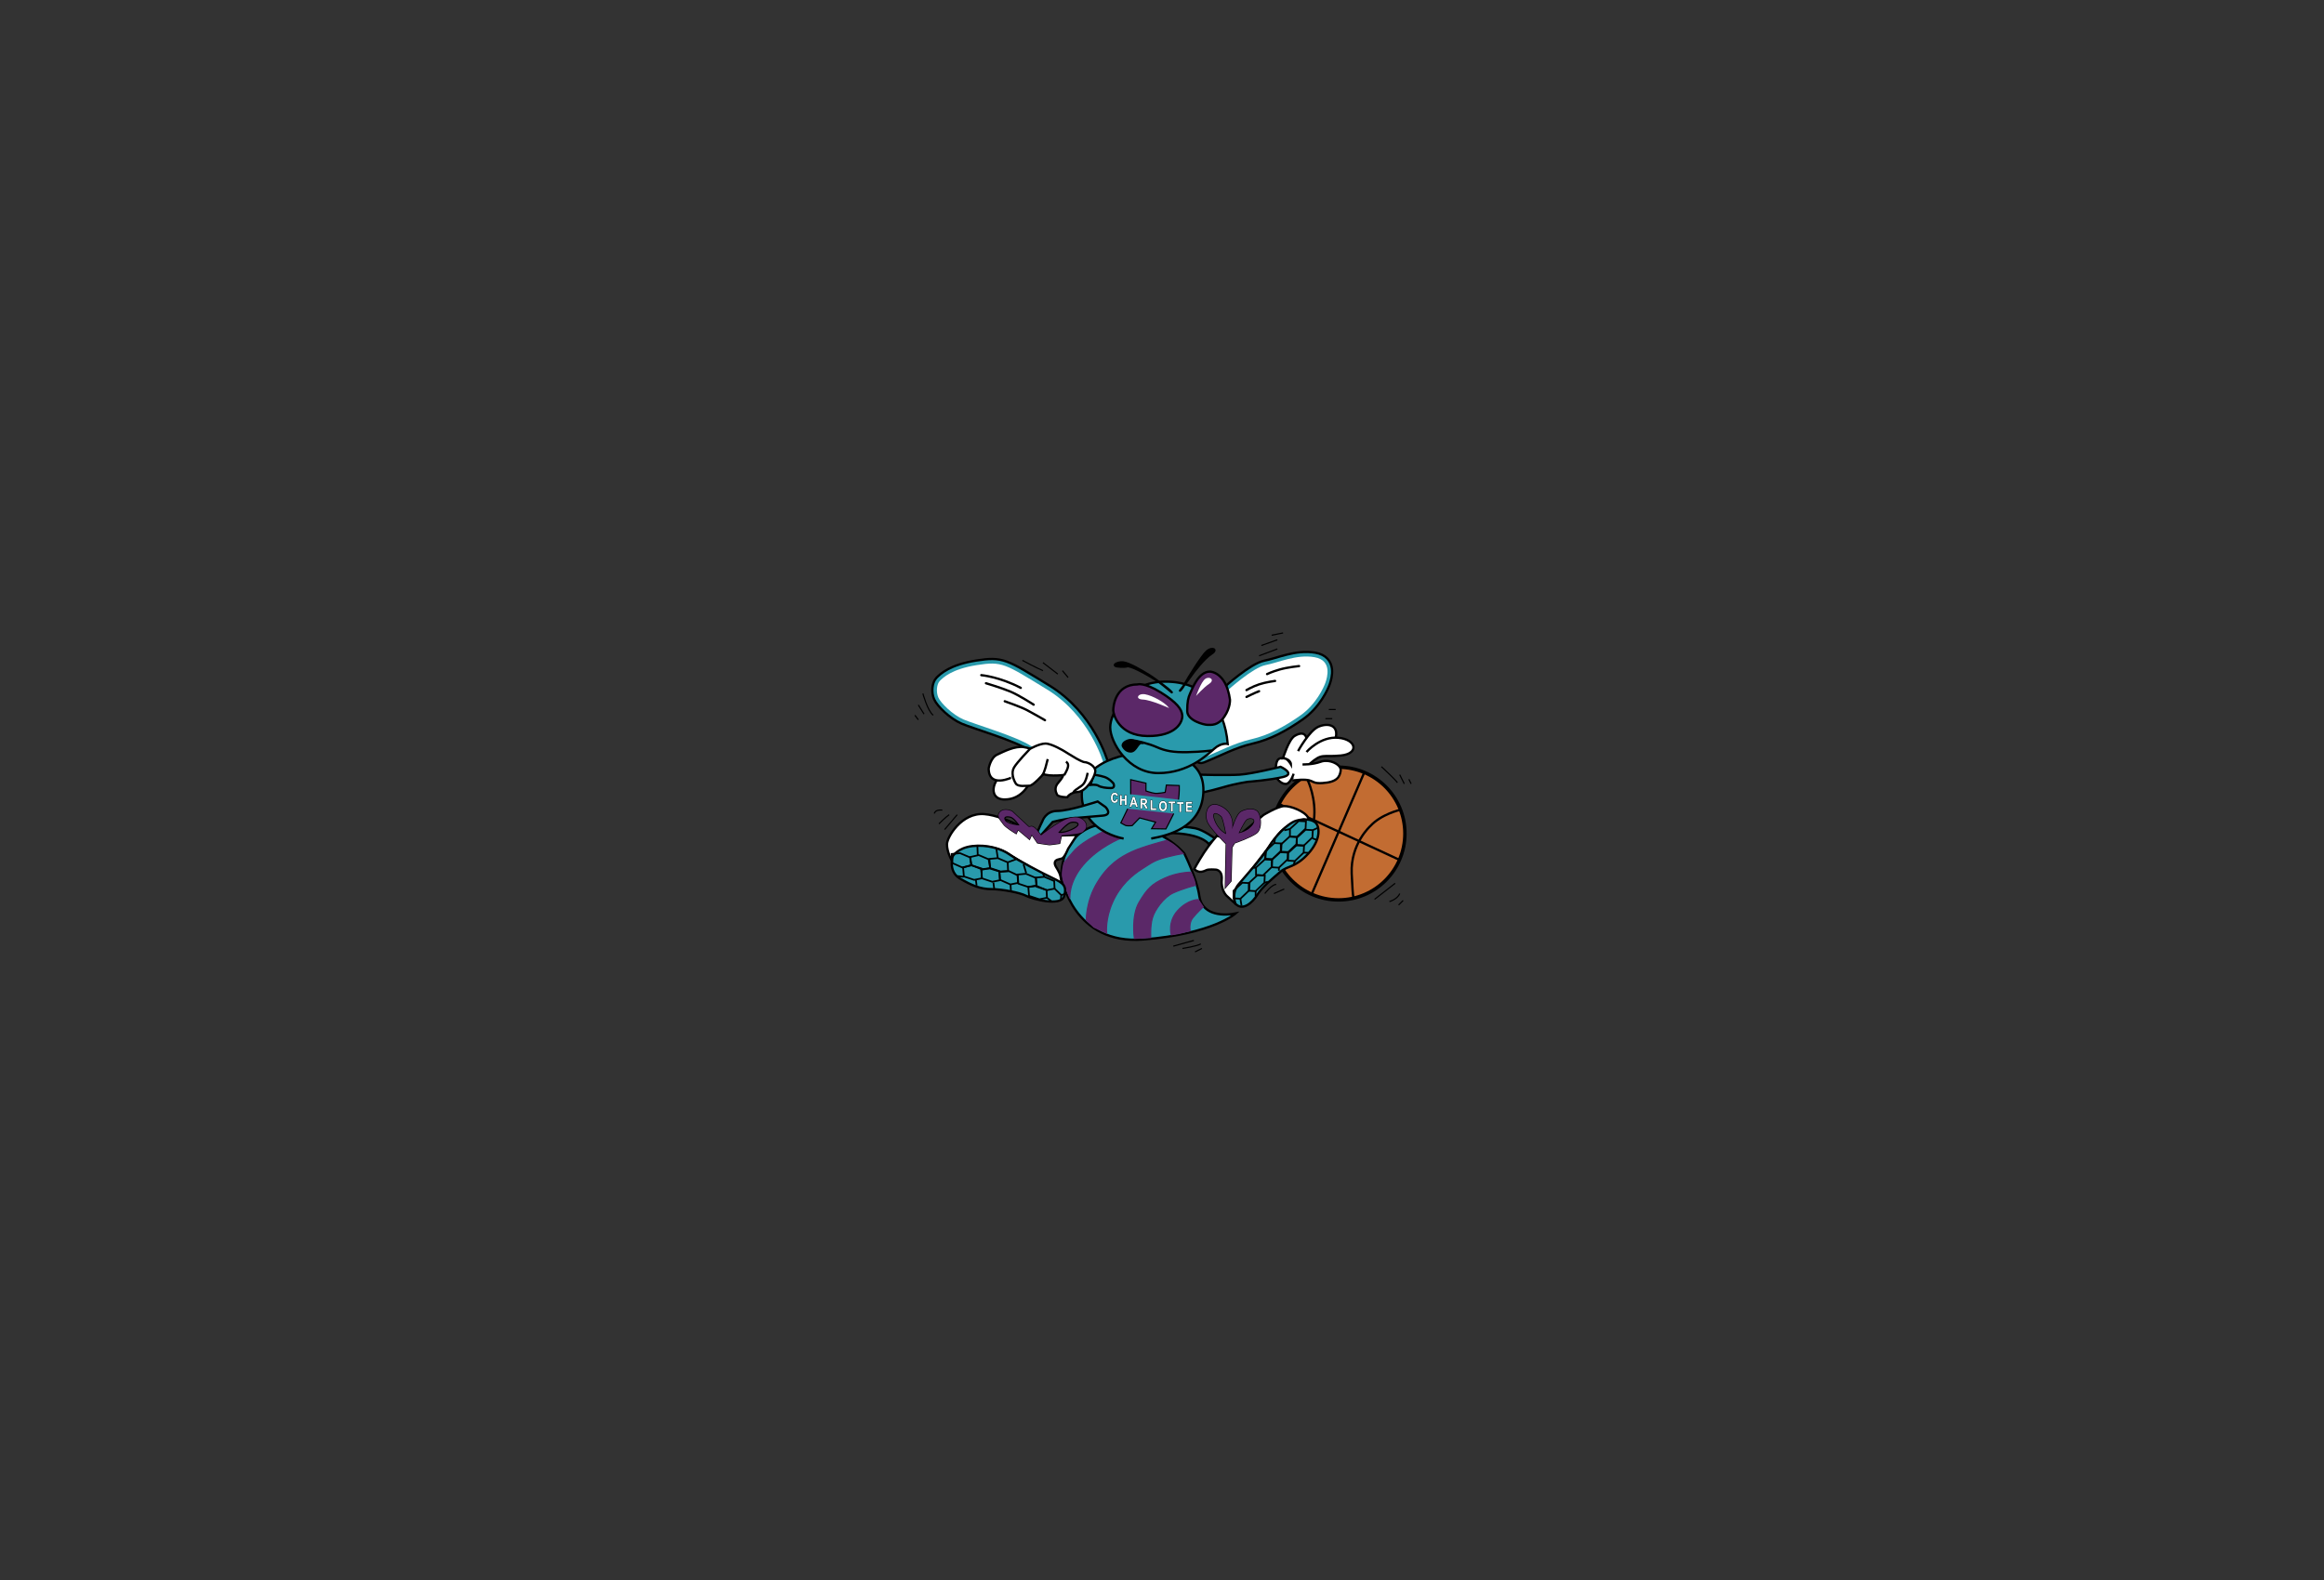 <?xml version="1.0" encoding="utf-8"?>
<!-- Generator: Adobe Illustrator 14.0.0, SVG Export Plug-In . SVG Version: 6.00 Build 43363)  -->
<!DOCTYPE svg PUBLIC "-//W3C//DTD SVG 1.0//EN" "http://www.w3.org/TR/2001/REC-SVG-20010904/DTD/svg10.dtd">
<svg version="1.0" id="CHARLOTTE_HORNETS" xmlns="http://www.w3.org/2000/svg" xmlns:xlink="http://www.w3.org/1999/xlink" x="0px"
	 y="0px" width="708.661px" height="481.89px" viewBox="0 0 708.661 481.89" enable-background="new 0 0 708.661 481.89"
	 xml:space="preserve">
<rect x="0" y="0" width="708.661" height="481.89" fill="#333333" stroke="none"/>
<g>
	<circle fill="#C26C32" stroke="#000000" stroke-width="1.046" cx="408.165" cy="254.23" r="20.233"/>
	<line fill="none" stroke="#000000" stroke-width="0.697" x1="416.012" y1="235.577" x2="399.973" y2="272.729"/>
	<line fill="none" stroke="#000000" stroke-width="0.697" x1="426.789" y1="262.273" x2="390.201" y2="245.307"/>
	<path fill="none" stroke="#000000" stroke-width="0.697" d="M427.018,246.971c0,0-5.834,1.334-9.166,4.969
		c0,0-6.061,5.41-5.682,14.426s0.68,7.498,0.68,7.498"/>
	<path fill="none" stroke="#000000" stroke-width="0.697" d="M398.762,237.958c0,0,2.727,5.607,1.893,12.197"/>
	<path fill="#299AAC" stroke="#000000" stroke-width="0.697" d="M359.463,252.143c0,0,2.646,0,5.051,0.479
		c2.404,0.482,6.012,3.129,6.012,3.129l-1.924,1.684c0,0-0.963-1.445-4.33-2.406s-7.455-0.961-7.455-0.961"/>
	<polygon fill="#FFFFFF" points="393.115,237.338 396.096,236.932 400.424,231.112 397.584,227.321 393.793,230.299 	"/>
	<path fill="#FFFFFF" stroke="#000000" stroke-width="0.697" d="M394.471,235.985c0,0-0.947,3.112-2.438,3.112
		s-3.385-1.895-3.113-3.654s-0.135-4.466,2.301-4.196c2.436,0.271,2.436,1.895,2.436,1.895s-1.215-2.164-2.436-1.895
		c0,0,1.76-5.684,3.52-6.768c1.76-1.083,3.248-1.083,3.654,0.678c0.408,1.758,0.812,4.872,0.812,4.872"/>
	<path fill="#299AAC" stroke="#000000" stroke-width="0.697" d="M365.477,236.27c0,0,8.654,0.24,12.504,0
		c3.846-0.24,12.504-2.404,12.504-2.404s4.811,2.164,0.723,3.126c-4.09,0.962-10.582,1.442-10.582,1.442s-3.607,0.48-7.695,1.685
		c-4.086,1.201-7.936,1.922-7.936,1.922"/>
	<path fill="none" stroke="#000000" stroke-width="3.487" d="M336.376,232.421c0,0-4.088-14.188-17.074-22.124
		c-12.986-7.936-13.708-8.657-21.404-7.455c-7.695,1.203-10.34,3.848-11.302,4.811s-1.203,3.367-0.481,5.049
		c0.722,1.685,4.329,5.292,7.696,6.734c3.367,1.443,16.593,5.291,20.682,8.177c4.088,2.886,13.467,6.733,13.467,6.733l6.974,1.684
		L336.376,232.421z"/>
	<path fill="none" stroke="#299AAC" stroke-width="2.092" d="M336.376,232.421c0,0-4.088-14.188-17.074-22.124
		c-12.986-7.936-13.708-8.657-21.404-7.455c-7.695,1.203-10.34,3.848-11.302,4.811s-1.203,3.367-0.481,5.049
		c0.722,1.685,4.329,5.292,7.696,6.734c3.367,1.443,16.593,5.291,20.682,8.177c4.088,2.886,13.467,6.733,13.467,6.733l6.974,1.684
		L336.376,232.421z"/>
	<path fill="#FFFFFF" d="M336.376,232.421c0,0-4.088-14.188-17.074-22.124c-12.986-7.936-13.708-8.657-21.404-7.455
		c-7.695,1.203-10.34,3.848-11.302,4.811s-1.203,3.367-0.481,5.049c0.722,1.685,4.329,5.292,7.696,6.734
		c3.367,1.443,16.593,5.291,20.682,8.177c4.088,2.886,13.467,6.733,13.467,6.733l6.974,1.684L336.376,232.421z"/>
	<path fill="none" stroke="#000000" stroke-width="3.487" d="M374.371,210.538c0,0,7.699-6.974,11.545-7.695
		c3.848-0.721,9.379-3.367,14.91-2.404c5.531,0.962,3.848,6.252,3.367,7.695c-0.482,1.443-2.887,6.732-7.695,10.1
		c-4.811,3.367-9.619,6.013-14.912,7.216c-5.291,1.202-10.1,3.848-14.908,5.771C361.869,233.143,374.371,210.538,374.371,210.538z"
		/>
	<path fill="none" stroke="#299AAC" stroke-width="2.092" d="M374.371,210.538c0,0,7.699-6.974,11.545-7.695
		c3.848-0.721,9.379-3.367,14.91-2.404c5.531,0.962,3.848,6.252,3.367,7.695c-0.482,1.443-2.887,6.732-7.695,10.1
		c-4.811,3.367-9.619,6.013-14.912,7.216c-5.291,1.202-10.1,3.848-14.908,5.771C361.869,233.143,374.371,210.538,374.371,210.538z"
		/>
	<path fill="#FFFFFF" d="M374.371,210.538c0,0,7.699-6.974,11.545-7.695c3.848-0.721,9.379-3.367,14.91-2.404
		c5.531,0.962,3.848,6.252,3.367,7.695c-0.482,1.443-2.887,6.732-7.695,10.1c-4.811,3.367-9.619,6.013-14.912,7.216
		c-5.291,1.202-10.1,3.848-14.908,5.771C361.869,233.143,374.371,210.538,374.371,210.538z"/>
	<path fill="#299AAC" stroke="#000000" stroke-width="0.697" d="M376.779,278.594c0,0-6.977,6.254-28.139,7.939
		c-21.163,1.682-25.011-18.279-25.011-19.48c0-1.203,0.241-15.631,15.15-15.873c14.911-0.24,22.366,9.139,22.366,9.139
		s3.848,7.695,4.568,12.986C366.436,278.594,371.967,279.559,376.779,278.594z"/>
	<g>
		<path fill="#5B2868" stroke="#5B2868" stroke-width="0.349" d="M326.253,273.977c0,0-0.525-4.775,4.087-10.189
			c4.612-5.414,11.429-8.121,11.429-8.121l-4.11-2.605c0,0-7.219,3.107-10.226,6.518c-3.008,3.408-3.018,3.734-3.018,3.734
			s-0.864,3.184-0.263,4.988C324.754,270.107,326.253,273.977,326.253,273.977z"/>
		<path fill="#5B2868" stroke="#5B2868" stroke-width="0.349" d="M337.443,284.586c0,0-0.486-4.154,1.82-9.367
			c2.307-5.215,6.016-8.324,9.023-10.229s3.708-2.605,7.62-3.609c3.91-1.002,4.908-1.002,4.908-1.002s-1.799-1.906-2.502-2.406
			c-0.59-0.422-0.463-0.479-2.59-1.648c0,0-7.235,1.85-10.645,3.453c-3.409,1.604-7.118,3.809-10.527,9.424
			c-3.409,5.615-3.308,11.383-3.308,11.383l2.346,2.199L337.443,284.586z"/>
		<path fill="#5B2868" stroke="#5B2868" stroke-width="0.349" d="M345.901,286.215l4.991-0.262c0,0-0.199-3.416,0.502-5.924
			c0.703-2.504,3.51-6.416,6.418-7.719c2.904-1.305,6.715-2.307,6.715-2.307s-0.199-1.303-0.701-2.406
			c-0.5-1.104-0.652-1.604-0.652-1.604s-4.061,0-7.969,1.803c-3.91,1.809-5.314,3.107-7.82,7.32
			C344.878,279.326,345.901,286.215,345.901,286.215z"/>
		<path fill="#5B2868" stroke="#5B2868" stroke-width="0.349" d="M357.143,285.111c0,0,2.307-0.328,3.309-0.631
			c1.004-0.301,2.473-0.59,2.473-0.59s-0.5-2.355,0.803-3.961s3.16-3.311,3.16-3.311l-1.504-2.256c0,0-3.158-0.051-6.27,3.359
			C356.008,281.131,357.143,285.111,357.143,285.111z"/>
	</g>
	<path fill="#299AAC" stroke="#000000" stroke-width="0.697" d="M342.629,255.75c0,0-4.583-0.721-8.257-3.75
		c-2.335-1.93-4.302-4.791-4.489-8.996c-0.48-10.823,13.948-13.708,21.163-13.468c7.214,0.241,16.595,2.165,15.873,12.505
		c-0.721,10.342-10.582,12.746-15.873,13.709"/>
	<path fill="#299AAC" stroke="#000000" stroke-width="0.697" d="M374.371,226.891c0,0-1.922-0.481-4.086,1.443
		c-2.166,1.924-7.938,7.455-17.076,7.455c-9.138,0-14.669-9.38-14.669-13.949c0-4.568,5.291-13.947,16.833-13.947
		C366.918,207.893,373.412,215.348,374.371,226.891z"/>
	<path fill="#299AAC" stroke="#000000" stroke-width="0.697" d="M333.49,236.27c0,0,1.924,0.24,3.367,0.722
		c1.443,0.48,2.645,1.924,2.645,1.924s0.722,1.442-0.722,1.442c-1.442,0-3.126-0.239-3.848-0.722c-0.721-0.48-2.404-0.24-2.404-0.24
		L333.49,236.27z"/>
	<path fill="#299AAC" stroke="#000000" stroke-width="0.697" d="M334.693,244.447l2.404,1.684c0,0,2.405,2.404-0.962,2.645
		s-5.05,0.482-8.417,0.721c-3.367,0.242-6.734,1.203-6.734,1.203l-3.607,4.088c0,0-1.443,0-0.962-1.201
		c0.481-1.203,1.443-3.127,1.443-3.127s0.962-3.127,4.569-3.127S334.693,244.447,334.693,244.447z"/>
	<path fill="none" stroke="#000000" stroke-width="0.697" stroke-linecap="round" stroke-linejoin="round" d="M299.23,205.918
		c0,0,5.544,0.475,12.035,3.886"/>
	<path fill="none" stroke="#000000" stroke-width="0.697" stroke-linecap="round" stroke-linejoin="round" d="M300.652,208.383
		c0,0,4.453,1.327,7.249,2.463c2.795,1.138,7.297,4.076,7.297,4.076"/>
	<path fill="none" stroke="#000000" stroke-width="0.697" stroke-linecap="round" stroke-linejoin="round" d="M306.384,213.879
		c0,0,4.88,1.705,6.776,2.701c1.895,0.994,5.497,3.079,5.497,3.079"/>
	<path fill="none" stroke="#000000" stroke-width="0.697" stroke-linecap="round" stroke-linejoin="round" d="M386.373,205.59
		c0,0,1.395-0.697,3.836-1.396c2.439-0.697,5.924-1.046,5.924-1.046"/>
	<path fill="none" stroke="#000000" stroke-width="0.697" stroke-linecap="round" stroke-linejoin="round" d="M380.098,210.471
		c0,0,1.742-1.047,3.834-1.744c2.092-0.696,4.881-1.045,4.881-1.045"/>
	<path fill="none" stroke="#000000" stroke-width="0.697" stroke-linecap="round" stroke-linejoin="round" d="M380.098,212.563
		c0,0,2.787-1.395,3.834-1.743"/>
	<path fill="none" stroke="#000000" stroke-width="0.697" stroke-linecap="round" stroke-linejoin="round" d="M369.393,228.897
		c0,0-2.859,0.402-7.271,0.502c-4.41,0.1-6.815-0.401-9.323-1.504c-2.506-1.104-6.516-2.105-7.72-2.105"/>
	<path stroke="#000000" stroke-width="0.697" stroke-linecap="round" stroke-linejoin="round" d="M342.371,227.495
		c0,0,0.702,1.703,2.406,1.703c1.705,0,2.106-2.807,3.409-2.606c1.304,0.2-1.904-0.501-1.904-0.501s-1.204-0.401-1.604-0.401
		S342.171,226.292,342.371,227.495z"/>
	<path stroke="#000000" stroke-width="0.697" stroke-linecap="round" stroke-linejoin="round" d="M359.816,210.651
		c0,0,0.602-0.401,1.504-2.105c0.904-1.705,5.213-8.623,6.719-9.926c1.502-1.303,3.51-0.602,1.303,0.801
		c-2.207,1.404-5.52,5.772-6.119,6.675C362.619,206.999,359.816,210.651,359.816,210.651z"/>
	<path stroke="#000000" stroke-width="0.697" stroke-linecap="round" stroke-linejoin="round" d="M357.311,211.152
		c0,0-4.211-3.609-6.819-5.214c-2.606-1.604-6.215-3.709-8.02-3.909c-1.805-0.202-4.21,1.202-0.802,1.304
		c3.409,0.1,1.003-0.502,3.008,0C346.683,203.833,354.403,208.043,357.311,211.152z"/>
	<path fill="#5B2868" stroke="#000000" stroke-width="0.697" stroke-linecap="round" stroke-linejoin="round" d="M346.883,208.745
		c0,0,2.005-0.701,7.019,2.407c5.012,3.108,6.516,5.213,6.616,7.118c0.1,1.904-1.805,6.316-10.627,6.217
		c-8.822-0.102-10.426-6.718-10.426-7.82C339.464,215.563,339.965,208.745,346.883,208.745z"/>
	<path fill="#5B2868" stroke="#000000" stroke-width="0.697" stroke-linecap="round" stroke-linejoin="round" d="M368.939,204.834
		c0,0,4.912,0,6.117,8.523c0,0,0.199,2.405-1.707,5.213c-1.902,2.807-4.008,2.507-5.111,2.507s-6.215-1.304-6.215-4.212
		c0-2.906,0.299-4.11,0.9-5.414C363.527,210.149,365.43,204.834,368.939,204.834z"/>
	<path fill="#FFFFFF" d="M356.508,215.964c0,0-5.514-2.507-8.021-2.606c-2.506-0.101-1.504-2.006,0.702-1.604
		C351.394,212.155,355.205,214.159,356.508,215.964z"/>
	<path fill="#FFFFFF" d="M364.729,212.254c0,0,1.504-4.311,2.809-5.213c1.303-0.902,3.006,0.301,1.203,1.504
		C366.936,209.748,364.729,212.254,364.729,212.254z"/>
	<path fill="#FFFFFF" stroke="#000000" stroke-width="0.697" d="M314.071,238.42c0,0-2.031,5.414-7.715,5.414
		c-5.685,0-3.519-7.58,1.354-8.391C312.583,234.631,314.071,238.42,314.071,238.42z"/>
	<path fill="#FFFFFF" stroke="#000000" stroke-width="0.697" d="M301.483,234.36c0,0,0.541-3.248,2.572-4.196
		c2.03-0.946,5.414-2.707,8.121-2.3c2.708,0.405,5.278,1.895,5.278,1.895l-3.925,5.414l-4.873,1.895
		C308.657,237.067,301.483,240.585,301.483,234.36z"/>
	<path fill="#FFFFFF" stroke="#000000" stroke-width="0.697" d="M314.071,228.405c0,0,2.842-1.625,4.737-1.625
		s5.686,2.301,5.686,2.301s3.248,2.031,3.789,2.302s1.896,1.083,2.572,1.083c0.677,0,3.384,1.082,3.113,2.978
		c-0.271,1.896-2.842,5.957-5.279,6.088c-2.437,0.139-3.249,1.627-3.249,1.627s-2.707,0-3.113-0.812
		c-0.405-0.814-0.947-2.167,0.407-3.655c1.354-1.488,1.488-2.301,1.488-2.301s-1.083,0.136-2.978,0.136
		c-1.895,0-3.113-0.406-3.113-0.406s-3.112,3.519-4.195,3.519s-3.519,0.406-4.195-0.677c-0.677-1.082-1.489-3.248-0.542-4.871
		C310.146,232.465,314.071,228.405,314.071,228.405z"/>
	<path fill="#FFFFFF" stroke="#000000" stroke-width="0.697" d="M317.783,236.547c0.85-1.172,1.328-3.667,1.702-5.029"/>
	<path fill="#FFFFFF" stroke="#000000" stroke-width="0.697" d="M324.494,236.468c0.429-0.909,2.143-3.266,0.541-4.14"/>
	<path fill="#FFFFFF" stroke="#000000" stroke-width="0.697" d="M327.315,241.611c0.598-0.924,2.411-1.639,3.1-2.548
		c0.741-0.978,1-2.227,1.252-3.35"/>
	<path fill="#FFFFFF" stroke="#000000" stroke-width="0.697" d="M395.824,229.081c0,0,3.383-6.226,6.227-7.443
		c2.842-1.219,6.09-0.541,5.279,3.248c-0.812,3.79-3.115,4.195-3.115,4.195"/>
	<path fill="#FFFFFF" stroke="#000000" stroke-width="0.697" d="M398.395,229.352c0,0,4.195-4.873,9.746-4.331
		c5.549,0.542,6.361,4.872,0.676,5.414c-5.684,0.542-5.549-0.813-9.338,2.436"/>
	<path fill="#FFFFFF" stroke="#000000" stroke-width="0.697" d="M397.178,233.141c0,0,2.977,0.136,5.549-0.812
		c2.572-0.946,6.361,0.812,6.09,2.708c-0.27,1.896-1.082,3.52-5.549,3.79c-4.465,0.271-1.488-1.624-9.205-0.812"/>
	<path fill="#FFFFFF" stroke="#000000" stroke-width="0.697" d="M289.979,261.971c0,0-1.218-2.299-1.218-4.465
		s4.466-9.746,11.369-9.205c6.903,0.543,16.783,6.902,16.783,6.902l6.768-0.404l4.737-0.137l-2.707,4.195
		c0,0-1.083,2.709-1.896,2.979c-0.812,0.271-2.03,0.271-2.166,1.219c-0.135,0.947,0.677,1.623,1.354,3.113
		c0.677,1.488,0.677,3.654,0.677,3.654s-5.414-2.979-7.714-4.332c-2.301-1.354-5.414-3.111-8.798-5.277
		c-3.383-2.166-10.016-2.844-13.129-1.084C290.926,260.889,289.979,261.971,289.979,261.971z"/>
	<path fill="#FFFFFF" stroke="#000000" stroke-width="0.697" d="M364.152,265.084c0,0,1.217-2.299,2.977-5.008
		c1.758-2.707,3.924-5.143,3.924-5.143s4.604,1.084,5.551,0.678c0.949-0.408,8.662-7.039,8.662-7.039s4.197-2.572,6.227-2.707
		c2.031-0.135,6.361,1.623,7.311,3.385c0.945,1.758-1.219,0.678-1.219,0.678s-5.143,0.811-8.258,5.141
		c-3.111,4.332-9.879,12.994-9.879,12.994s-2.707,3.248-2.844,4.332c-0.137,1.082-0.406,2.707,0.137,3.248
		c0.539,0.541-2.711-2.438-2.711-2.438s-1.758-1.623-1.486-4.871c0.271-3.25-2.029-3.113-2.029-3.113s-1.895-0.137-2.572,0.135
		S365.775,266.574,364.152,265.084z"/>
	<path d="M368.693,245.891c-0.668,0.662-0.973,1.762-0.973,2.852c0,0.801,0.164,1.598,0.471,2.207
		c1.039,2.076,5.035,6.01,5.529,6.494c-0.002,0.148-0.279,13.807-0.279,13.807l2.115-2.443c0,0,0.27-10.213,0.273-10.305
		c0.041-0.07,0.697-1.162,0.756-1.26c0.541-0.188,4.805-1.686,6.615-2.98c1.102-0.783,1.295-2.375,1.312-3.256
		c0-0.051,0.002-0.105,0.002-0.158c0-1.586-0.484-3.096-1.174-3.633c-1.246-0.971-3.602-0.621-5.068,0.262
		c-0.904,0.539-1.781,2.613-2.303,4.059c-0.016-1.635-0.559-4.184-3.482-5.689C370.451,244.797,369.299,245.291,368.693,245.891z
		 M374.07,257.373l0.002-0.076l-0.055-0.055c-0.043-0.041-4.459-4.334-5.516-6.447c-0.279-0.561-0.43-1.305-0.43-2.053
		c0-1.004,0.27-2.014,0.867-2.602c0.752-0.744,1.926-0.74,3.389,0.016c4.287,2.207,3.207,6.65,3.16,6.84l0.336,0.094
		c0.012-0.049,1.348-4.549,2.627-5.314c1.375-0.824,3.582-1.135,4.678-0.283c0.594,0.459,1.035,1.92,1.035,3.367
		c0,0.049,0,0.094,0,0.143c-0.027,1.385-0.451,2.469-1.164,2.977c-1.855,1.324-6.541,2.941-6.588,2.957l-0.061,0.02l-0.869,1.447
		c0,0-0.268,10.146-0.27,10.27c-0.062,0.074-0.99,1.143-1.402,1.619C373.828,269.395,374.07,257.373,374.07,257.373z"/>
	<path d="M370.191,247.914c-0.51,0.258-0.549,1-0.113,2.205c1.23,3.42,3.652,4.395,3.756,4.434l0.291,0.115l-0.057-0.309
		c-0.033-0.182-0.826-4.51-1.379-5.344C372.346,248.504,370.939,247.539,370.191,247.914z M370.408,250
		c-0.188-0.512-0.281-0.936-0.281-1.244c0-0.273,0.074-0.455,0.221-0.531c0.51-0.256,1.74,0.523,2.051,0.984
		c0.395,0.592,0.994,3.455,1.262,4.869C372.996,253.715,371.338,252.588,370.408,250z"/>
	<path d="M380.01,249.791c-0.83,0.695-2.414,4.111-2.482,4.256l-0.133,0.293l0.316-0.047c0.119-0.016,2.936-0.441,4.451-2.643
		c0.77-1.123,0.449-1.688,0.189-1.926C381.795,249.219,380.561,249.332,380.01,249.791z M380.234,250.059
		c0.43-0.357,1.459-0.463,1.883-0.076c0.129,0.119,0.182,0.268,0.182,0.434c0,0.33-0.207,0.719-0.426,1.035
		c-1.141,1.66-3.117,2.254-3.881,2.428C378.408,253.01,379.602,250.59,380.234,250.059z"/>
	<path d="M304.879,247.502c-1.173,1.174-0.297,2.281,0.408,3.172l0.516,0.697c0.691,1.107,3.851,2.957,3.984,3.035l0.169,0.098
		c0,0,0.396-0.891,0.525-1.182c0.32,0.27,3.518,2.975,3.518,2.975s0.475-1.045,0.644-1.414c0.284,0.41,1.627,2.377,1.627,2.377
		l0.073,0.01c0.133,0.023,3.268,0.547,3.684,0.547c0.414,0,3.028-0.395,3.139-0.41l0.119-0.018c0,0,0.489-2.197,0.539-2.428
		c0.99-0.07,5.811-0.453,6.478-1.123l0.146-0.145c0.481-0.473,0.975-0.959,0.975-1.734c0-0.219-0.039-0.463-0.13-0.734
		c-0.232-0.697-0.8-1.318-1.557-1.697c-0.765-0.381-2.093-0.699-4.078-0.037c-2.99,0.996-7.354,4.41-8.173,5.062
		c-0.177-0.219-0.974-1.219-0.974-1.219c-0.129-0.17-1.316-1.709-2.222-1.408c-0.489,0.164-0.518,0.133-0.872-0.229l-0.584-0.551
		c-0.933-0.799-4.021-3.754-4.053-3.783l-0.018-0.018l-0.021-0.01C308.64,247.281,306.308,246.072,304.879,247.502z
		 M306.098,251.188l-0.538-0.73c-0.461-0.582-0.906-1.146-0.906-1.727c0-0.32,0.134-0.645,0.472-0.984
		c1.201-1.201,3.266-0.195,3.43-0.111c0.201,0.191,3.137,2.996,4.048,3.775l0.562,0.531c0.407,0.416,0.568,0.537,1.231,0.316
		c0.565-0.191,1.539,0.896,1.835,1.293l1.196,1.492l0.137-0.109c0.049-0.039,5.021-4.053,8.202-5.113
		c1.871-0.623,3.104-0.332,3.811,0.02c0.665,0.332,1.182,0.893,1.382,1.496c0.079,0.232,0.113,0.439,0.113,0.625
		c0,0.627-0.397,1.018-0.871,1.484l-0.147,0.145c-0.459,0.461-4.16,0.881-6.386,1.033l-0.129,0.01c0,0-0.497,2.236-0.544,2.445
		c-0.818,0.123-2.661,0.389-2.969,0.389c-0.314,0-2.608-0.371-3.553-0.529c-0.08-0.115-1.893-2.764-1.893-2.764
		s-0.568,1.25-0.709,1.561c-0.317-0.27-3.52-2.979-3.52-2.979s-0.44,0.988-0.557,1.252
		C309.134,253.609,306.66,252.084,306.098,251.188z"/>
	<g>
		<path fill="#5B2868" d="M383.236,247.354c-1.219-0.947-3.521-0.541-4.873,0.271c-1.355,0.811-2.707,5.414-2.707,5.414
			s1.217-4.738-3.25-7.039c-4.465-2.301-5.143,2.707-4.059,4.875c1.082,2.164,5.549,6.494,5.549,6.494l-0.271,13.4l1.762-2.031
			l0.27-10.285l0.811-1.354c0,0,4.738-1.625,6.633-2.979C384.996,252.768,384.453,248.301,383.236,247.354z M370.242,250.061
			c-1.217-3.383,1.758-1.76,2.301-0.947c0.541,0.814,1.354,5.279,1.354,5.279S371.461,253.445,370.242,250.061z M382.018,251.551
			c-1.49,2.164-4.33,2.57-4.33,2.57s1.623-3.52,2.436-4.193C380.936,249.25,383.504,249.385,382.018,251.551z"/>
		<path fill="#5B2868" d="M331.125,251.279c-0.406-1.219-2.166-2.707-5.414-1.625c-3.248,1.084-8.257,5.145-8.257,5.145
			l-1.083-1.354c0,0-1.218-1.623-2.03-1.354c-0.813,0.27-0.677,0-1.625-0.812c-0.947-0.814-4.061-3.791-4.061-3.791
			s-2.301-1.217-3.654,0.137c-1.354,1.354,0.27,2.57,0.946,3.654c0.677,1.082,3.926,2.977,3.926,2.977l0.541-1.217l3.519,2.979
			l0.677-1.49l1.759,2.572c0,0,3.248,0.539,3.655,0.539c0.406,0,3.113-0.404,3.113-0.404l0.541-2.436c0,0,5.821-0.406,6.498-1.084
			C330.854,253.039,331.531,252.496,331.125,251.279z M306.626,250.195c-0.677-1.082,0.407-1.217,1.489-0.945
			c1.083,0.27,2.437,2.301,2.437,2.301S307.304,251.279,306.626,250.195z M327.471,252.633c-2.707,1.488-4.467,1.217-4.467,1.217
			s2.167-2.57,3.52-2.975C327.877,250.465,330.178,251.143,327.471,252.633z"/>
	</g>
	<path d="M306.351,249.275c-0.18,0.248-0.137,0.588,0.129,1.012c0.714,1.145,3.921,1.426,4.058,1.436l0.36,0.031l-0.2-0.301
		c-0.057-0.084-1.404-2.09-2.539-2.373C307.828,248.998,306.721,248.768,306.351,249.275z M306.775,250.104
		c-0.077-0.123-0.184-0.32-0.184-0.48c0-0.053,0.012-0.104,0.041-0.143c0.153-0.211,0.746-0.236,1.441-0.062
		c0.759,0.189,1.694,1.352,2.112,1.918C309.134,251.205,307.229,250.83,306.775,250.104z"/>
	<path d="M326.474,250.705c-1.388,0.416-3.513,2.926-3.603,3.033l-0.2,0.236l0.306,0.051c0.075,0.01,1.85,0.26,4.578-1.24
		c1.064-0.586,1.503-1.121,1.304-1.592C328.611,250.6,327.352,250.443,326.474,250.705z M326.574,251.039
		c0.766-0.229,1.812-0.076,1.964,0.287c0.007,0.018,0.015,0.045,0.015,0.08c0,0.164-0.155,0.518-1.166,1.072
		c-1.939,1.068-3.386,1.213-4.012,1.215C323.953,253.043,325.53,251.354,326.574,251.039z"/>
	<path fill="#299AAC" stroke="#000000" stroke-width="0.697" d="M290.521,261.16c0,0-1.49,4.602,2.166,6.768
		c3.654,2.164,6.361,3.246,9.609,3.246c3.249,0,8.798,1.084,10.557,2.031c1.76,0.947,10.693,3.385,11.641,0.137
		c0.947-3.25-0.406-4.061-3.52-5.551c-3.113-1.488-10.693-5.414-13.129-7.172c-2.437-1.762-6.903-3.113-11.369-2.572
		S290.521,261.16,290.521,261.16z"/>
	<path fill="#299AAC" stroke="#000000" stroke-width="0.697" d="M376.74,275.643c0,0-1.354-3.248,0.947-5.955
		s7.578-8.527,9.203-11.371c1.625-2.842,5.684-7.174,8.258-7.984c2.568-0.812,5.275-0.406,6.223,0.811
		c0.949,1.219,1.49,4.875-2.436,9.205c-3.924,4.33-6.359,3.654-8.525,5.549c-2.168,1.895-5.549,4.602-7.039,7.039
		C381.881,275.371,378.906,277.943,376.74,275.643z"/>
	<polygon fill="none" stroke="#000000" stroke-width="0.523" points="299.202,265.1 299.436,267.887 302.573,268.934 
		304.897,268.469 304.781,265.795 301.759,264.865 	"/>
	<polygon fill="none" stroke="#000000" stroke-width="0.523" points="301.701,261.961 301.934,264.75 305.071,265.795 
		307.396,265.678 307.28,263.008 304.258,261.727 	"/>
	<polygon fill="none" stroke="#000000" stroke-width="0.523" points="304.723,265.91 304.956,268.352 308.093,269.748 
		310.418,269.281 310.302,266.957 307.629,265.678 	"/>
	<polygon fill="none" stroke="#000000" stroke-width="0.523" points="310.302,266.725 310.534,269.512 313.673,270.559 
		315.997,270.096 315.88,267.771 312.859,266.492 	"/>
	<polygon fill="none" stroke="#000000" stroke-width="0.523" points="315.88,267.654 316.113,270.445 319.251,271.49 
		321.576,271.025 321.459,268.701 318.438,267.422 	"/>
	<polygon fill="none" stroke="#000000" stroke-width="0.523" points="313.556,270.445 313.789,273.232 316.927,274.277 
		319.251,273.816 319.135,271.49 316.113,270.211 	"/>
	<polygon fill="none" stroke="#000000" stroke-width="0.523" points="295.89,261.379 296.123,263.818 299.609,265.213 
		301.934,264.75 301.468,262.076 298.447,260.797 	"/>
	<polygon fill="none" stroke="#000000" stroke-width="0.523" points="293.681,264.518 293.914,267.307 297.052,268.352 
		299.376,267.887 299.26,264.865 296.239,263.936 	"/>
	<polygon fill="none" stroke="#000000" stroke-width="0.523" points="290.194,260.449 290.427,263.238 293.565,264.633 
		296.239,263.818 295.773,261.496 292.752,260.215 	"/>
	<line fill="none" stroke="#000000" stroke-width="0.523" x1="308.152" y1="269.863" x2="308.268" y2="271.725"/>
	<line fill="none" stroke="#000000" stroke-width="0.523" x1="302.921" y1="269.166" x2="303.154" y2="271.025"/>
	<line fill="none" stroke="#000000" stroke-width="0.523" x1="297.575" y1="268.352" x2="297.808" y2="270.096"/>
	<line fill="none" stroke="#000000" stroke-width="0.523" x1="298.04" y1="258.125" x2="298.157" y2="261.029"/>
	<line fill="none" stroke="#000000" stroke-width="0.523" x1="303.852" y1="259.053" x2="304.258" y2="261.727"/>
	<line fill="none" stroke="#000000" stroke-width="0.523" x1="307.28" y1="263.008" x2="309.779" y2="262.076"/>
	<line fill="none" stroke="#000000" stroke-width="0.523" x1="312.104" y1="263.586" x2="312.917" y2="266.26"/>
	<polyline fill="none" stroke="#000000" stroke-width="0.523" points="321.576,271.025 323.61,273 323.494,274.627 	"/>
	<line fill="none" stroke="#000000" stroke-width="0.523" x1="325.121" y1="272.537" x2="323.61" y2="273"/>
	<line fill="none" stroke="#000000" stroke-width="0.523" x1="293.856" y1="267.422" x2="291.996" y2="267.189"/>
	<polygon fill="none" stroke="#000000" stroke-width="0.523" points="387.883,262.189 390.557,259.752 392.764,259.867 
		392.648,262.076 389.975,264.633 387.883,264.518 	"/>
	<polygon fill="none" stroke="#000000" stroke-width="0.523" points="390.557,257.602 393.23,255.16 395.438,255.277 
		395.322,257.486 392.648,260.041 390.557,259.926 	"/>
	<polygon fill="none" stroke="#000000" stroke-width="0.523" points="392.764,260.16 395.438,257.717 397.646,257.832 
		397.529,260.041 394.857,262.6 392.764,262.482 	"/>
	<polygon fill="none" stroke="#000000" stroke-width="0.523" points="395.438,255.51 398.111,253.068 400.32,253.184 
		400.203,255.395 397.529,257.949 395.438,257.832 	"/>
	<polygon fill="none" stroke="#000000" stroke-width="0.523" points="393.346,252.836 396.02,250.395 398.227,250.512 
		398.111,252.719 395.438,255.277 393.346,255.16 	"/>
	<polygon fill="none" stroke="#000000" stroke-width="0.523" points="385.906,259.578 388.58,257.137 390.789,257.252 
		390.672,259.459 388,262.02 385.906,261.902 	"/>
	<polygon fill="none" stroke="#000000" stroke-width="0.523" points="383,264.574 385.674,262.133 387.881,262.25 387.766,264.459 
		385.094,267.016 383,266.9 	"/>
	<polygon fill="none" stroke="#000000" stroke-width="0.523" points="380.793,269.34 383.467,266.898 385.674,267.016 
		385.559,269.225 382.883,271.781 380.793,271.664 	"/>
	<polygon fill="none" stroke="#000000" stroke-width="0.523" points="376.145,271.664 378.818,269.225 381.025,269.34 
		380.91,271.549 378.236,274.104 376.145,273.99 	"/>
	<line fill="none" stroke="#000000" stroke-width="0.523" x1="378.584" y1="276.258" x2="378.236" y2="274.104"/>
	<line fill="none" stroke="#000000" stroke-width="0.523" x1="382.883" y1="271.781" x2="382.885" y2="273.35"/>
	<line fill="none" stroke="#000000" stroke-width="0.523" x1="385.559" y1="269.225" x2="386.605" y2="268.932"/>
	<line fill="none" stroke="#000000" stroke-width="0.523" x1="389.975" y1="264.633" x2="389.975" y2="265.562"/>
	<line fill="none" stroke="#000000" stroke-width="0.523" x1="394.857" y1="262.6" x2="394.508" y2="263.586"/>
	<line fill="none" stroke="#000000" stroke-width="0.523" x1="397.529" y1="260.041" x2="398.926" y2="260.1"/>
	<line fill="none" stroke="#000000" stroke-width="0.523" x1="400.203" y1="255.684" x2="401.48" y2="256.148"/>
	<line fill="none" stroke="#000000" stroke-width="0.523" x1="400.32" y1="253.184" x2="401.713" y2="252.545"/>
	<line fill="none" stroke="#000000" stroke-width="0.523" x1="393.346" y1="252.836" x2="391.602" y2="253.242"/>
	<line fill="none" stroke="#000000" stroke-width="0.523" x1="388.58" y1="257.137" x2="388.812" y2="255.684"/>
	<line fill="none" stroke="#000000" stroke-width="0.523" x1="385.674" y1="262.133" x2="386.023" y2="259.867"/>
	<line fill="none" stroke="#000000" stroke-width="0.523" x1="383" y1="264.574" x2="382.188" y2="264.75"/>
	<line fill="none" stroke="#000000" stroke-width="0.523" x1="318.438" y1="267.422" x2="318.031" y2="266.377"/>
	<line fill="none" stroke="#000000" stroke-width="0.523" x1="319.251" y1="273.816" x2="320.588" y2="274.859"/>
	<g>
		<path fill="#5B2868" stroke="#000000" stroke-width="0.349" d="M359.363,243.877c0.312-2.191,0.236-4.293,0.236-4.293
			l-3.938-0.144l-0.356,2.218c0,0-2.22,0.43-3.222,0.287c-1.002-0.145-2.648-0.716-2.648-0.716v-2.361l-4.652-1.074
			c0,0,0.032,2.345,0.012,4.451"/>
		<path fill="#5B2868" stroke="#000000" stroke-width="0.349" d="M343.868,246.646c-0.868,1.771-2.09,4.318-2.09,4.318
			s0.931,0.57,1.432,0.787c0.5,0.213,2.004,0.07,2.004,0.07l2.29-2.361l4.867,1.287l-1.216,2.004l4.365,0.07
			c0,0,1.33-2.48,2.387-4.695"/>
	</g>
	<path d="M339.045,242.09c-0.242,0.303-0.365,0.723-0.365,1.254c0,0.5,0.122,0.906,0.362,1.205c0.217,0.268,0.501,0.402,0.848,0.402
		c0.276,0,0.511-0.086,0.701-0.256c0.188-0.166,0.324-0.43,0.402-0.781l0.016-0.076l-0.652-0.248l-0.02,0.102
		c-0.039,0.207-0.101,0.354-0.184,0.441c-0.078,0.086-0.168,0.127-0.274,0.127c-0.149,0-0.268-0.064-0.362-0.201
		c-0.101-0.145-0.152-0.398-0.152-0.756c0-0.34,0.053-0.586,0.156-0.729c0.097-0.135,0.22-0.201,0.374-0.201
		c0.104,0,0.193,0.037,0.271,0.107c0.079,0.072,0.132,0.182,0.16,0.324l0.019,0.094l0.662-0.191l-0.019-0.082
		c-0.065-0.275-0.17-0.492-0.313-0.635c-0.202-0.203-0.455-0.305-0.753-0.305C339.557,241.686,339.263,241.818,339.045,242.09z
		 M339.179,244.439c-0.215-0.268-0.324-0.635-0.324-1.096c0-0.488,0.11-0.875,0.326-1.145c0.185-0.23,0.427-0.342,0.741-0.342
		c0.253,0,0.459,0.082,0.629,0.254c0.106,0.107,0.184,0.273,0.241,0.477c-0.099,0.029-0.259,0.076-0.337,0.098
		c-0.04-0.131-0.084-0.256-0.169-0.334c-0.11-0.102-0.241-0.152-0.389-0.152c-0.21,0-0.384,0.092-0.515,0.273
		c-0.127,0.174-0.189,0.445-0.189,0.83c0,0.398,0.06,0.678,0.183,0.855c0.129,0.182,0.298,0.275,0.505,0.275
		c0.155,0,0.29-0.059,0.402-0.182c0.09-0.096,0.152-0.244,0.199-0.43c0.095,0.039,0.233,0.092,0.319,0.123
		c-0.072,0.275-0.177,0.49-0.323,0.621c-0.16,0.143-0.352,0.211-0.586,0.211C339.595,244.777,339.363,244.666,339.179,244.439z"/>
	<path d="M343.51,242.461h-0.583c0,0,0,1.035,0,1.184c-0.129,0-0.666,0-0.795,0c0-0.148,0-1.184,0-1.184h-0.67v3.172h0.67
		c0,0,0-1.156,0-1.309c0.13,0,0.666,0,0.795,0c0,0.152,0,1.309,0,1.309h0.671v-3.172H343.51z M343.422,242.637
		c0,0.158,0,2.662,0,2.82c-0.093,0-0.228,0-0.321,0c0-0.15,0-1.307,0-1.307h-1.144c0,0,0,1.156,0,1.307c-0.093,0-0.229,0-0.322,0
		c0-0.158,0-2.662,0-2.82c0.094,0,0.229,0,0.322,0c0,0.148,0,1.182,0,1.182h1.144c0,0,0-1.033,0-1.182
		C343.194,242.637,343.329,242.637,343.422,242.637z"/>
	<path d="M345.95,242.965h-0.596l-1.006,3.17h0.711c0,0,0.173-0.578,0.203-0.682c0.105,0,0.749,0,0.854,0
		c0.032,0.102,0.21,0.682,0.21,0.682h0.724l-1.036-3.17H345.95z M345.887,243.139c0.036,0.111,0.854,2.615,0.922,2.822
		c-0.123,0-0.28,0-0.355,0c-0.031-0.104-0.21-0.682-0.21-0.682h-1.112c0,0-0.172,0.578-0.203,0.682c-0.074,0-0.223,0-0.343,0
		c0.065-0.207,0.86-2.711,0.896-2.822C345.567,243.139,345.802,243.139,345.887,243.139z"/>
	<path d="M345.595,243.725l-0.364,1.223h0.904l-0.457-1.5L345.595,243.725z M345.68,244.051c0.082,0.271,0.18,0.59,0.22,0.723
		c-0.126,0-0.309,0-0.435,0C345.504,244.641,345.599,244.322,345.68,244.051z"/>
	<path d="M347.778,243.494h-0.087v3.17h0.67c0,0,0-1.104,0-1.252c0.003,0,0.014,0,0.014,0l0.213,0.025l0.112,0.098l0.257,0.434
		l0.385,0.695h0.789l-0.366-0.711l-0.294-0.502c0,0-0.092-0.088-0.171-0.164c0.155-0.053,0.291-0.131,0.387-0.25
		c0.124-0.158,0.187-0.365,0.187-0.619c0-0.199-0.04-0.375-0.121-0.52c-0.082-0.148-0.19-0.254-0.321-0.314
		c-0.127-0.062-0.327-0.09-0.61-0.09H347.778z M348.823,243.666c0.253,0,0.434,0.025,0.535,0.074
		c0.099,0.045,0.179,0.125,0.244,0.242c0.066,0.121,0.099,0.266,0.099,0.436c0,0.213-0.051,0.385-0.15,0.51
		c-0.1,0.127-0.239,0.205-0.427,0.238l-0.169,0.031l0.379,0.359l0.278,0.477c0,0,0.156,0.303,0.236,0.457c-0.146,0-0.338,0-0.401,0
		c-0.043-0.078-0.335-0.607-0.335-0.607l-0.271-0.453l-0.18-0.15c-0.001-0.002-0.284-0.043-0.284-0.043h-0.189c0,0,0,1.102,0,1.254
		c-0.093,0-0.228,0-0.321,0c0-0.16,0-2.664,0-2.824C348.012,243.666,348.823,243.666,348.823,243.666z"/>
	<path d="M348.273,244h-0.087v0.932h0.455l0.455-0.033c0-0.002,0.196-0.156,0.196-0.156l0.071-0.285l-0.071-0.275l-0.201-0.154
		l-0.43-0.027H348.273z M348.662,244.174l0.375,0.02l0,0l0.109,0.084l0.043,0.18l-0.043,0.191l-0.102,0.084l-0.403,0.025
		c0,0-0.179,0-0.28,0c0-0.119,0-0.467,0-0.584C348.466,244.174,348.662,244.174,348.662,244.174z"/>
	<path d="M351.341,243.98h-0.582v3.145h1.902v-0.68c0,0-1.082,0-1.232,0c0-0.162,0-2.465,0-2.465H351.341z M351.255,244.156
		c0,0.162,0,2.463,0,2.463s1.08,0,1.231,0c0,0.094,0,0.236,0,0.332c-0.149,0-1.405,0-1.553,0c0-0.158,0-2.637,0-2.795
		C351.027,244.156,351.161,244.156,351.255,244.156z"/>
	<path d="M353.974,244.4c-0.185,0.121-0.334,0.309-0.445,0.553c-0.11,0.24-0.164,0.549-0.164,0.916c0,0.51,0.123,0.92,0.369,1.213
		c0.223,0.27,0.528,0.404,0.91,0.404c0.378,0,0.682-0.137,0.903-0.406c0.244-0.297,0.371-0.709,0.371-1.229
		c0-0.516-0.117-0.918-0.352-1.203c-0.238-0.287-0.548-0.432-0.928-0.432C354.38,244.217,354.158,244.279,353.974,244.4z
		 M353.869,246.973c-0.222-0.262-0.332-0.637-0.332-1.104c0-0.342,0.051-0.625,0.152-0.844c0.098-0.215,0.226-0.377,0.38-0.479
		c0.155-0.104,0.349-0.154,0.569-0.154c0.33,0,0.588,0.121,0.794,0.369c0.208,0.25,0.312,0.617,0.312,1.09
		c0,0.477-0.111,0.854-0.333,1.117c-0.189,0.229-0.441,0.342-0.768,0.342C354.312,247.311,354.058,247.199,353.869,246.973z"/>
	<path d="M354.082,245.018c-0.139,0.186-0.207,0.459-0.207,0.832c0,0.361,0.073,0.639,0.214,0.826
		c0.147,0.195,0.334,0.291,0.558,0.291c0.221,0,0.407-0.096,0.552-0.289c0.137-0.186,0.209-0.467,0.209-0.84
		c0-0.369-0.068-0.637-0.204-0.82c-0.143-0.186-0.33-0.283-0.557-0.283C354.416,244.734,354.226,244.832,354.082,245.018z
		 M354.227,246.57c-0.118-0.156-0.177-0.398-0.177-0.721c0-0.332,0.058-0.574,0.17-0.727c0.111-0.145,0.25-0.215,0.426-0.215
		c0.172,0,0.309,0.07,0.416,0.213c0.113,0.15,0.169,0.393,0.169,0.717c0,0.334-0.06,0.58-0.174,0.734
		c-0.11,0.148-0.246,0.223-0.411,0.223C354.478,246.795,354.342,246.721,354.227,246.57z"/>
	<path d="M358.318,244.383h-2.045v0.682c0,0,0.596,0,0.73,0c0,0.164,0,2.49,0,2.49h0.67c0,0,0-2.326,0-2.49c0.135,0,0.729,0,0.729,0
		v-0.682H358.318z M358.23,244.559c0,0.094,0,0.238,0,0.332c-0.137,0-0.73,0-0.73,0s0,2.328,0,2.49c-0.094,0-0.23,0-0.32,0
		c0-0.162,0-2.49,0-2.49s-0.598,0-0.73,0c0-0.094,0-0.238,0-0.332C356.6,244.559,358.078,244.559,358.23,244.559z"/>
	<path d="M360.889,244.578h-2.045v0.68c0,0,0.596,0,0.73,0c0,0.162,0,2.49,0,2.49h0.67c0,0,0-2.328,0-2.49c0.135,0,0.73,0,0.73,0
		v-0.68H360.889z M360.801,244.752c0,0.094,0,0.238,0,0.332c-0.137,0-0.73,0-0.73,0s0,2.328,0,2.49c-0.094,0-0.229,0-0.322,0
		c0-0.162,0-2.49,0-2.49s-0.594,0-0.73,0c0-0.094,0-0.238,0-0.332C359.17,244.752,360.648,244.752,360.801,244.752z"/>
	<path d="M363.48,244.496h-1.912v3.17h2.043v-0.682c0,0-1.221,0-1.373,0c0-0.121,0-0.516,0-0.637c0.15,0,1.236,0,1.236,0v-0.68
		c0,0-1.086,0-1.236,0c0-0.113,0-0.381,0-0.492c0.15,0,1.33,0,1.33,0v-0.68H363.48z M363.393,244.67c0,0.094,0,0.236,0,0.332
		c-0.152,0-1.328,0-1.328,0v0.84c0,0,1.086,0,1.234,0c0,0.096,0,0.238,0,0.33c-0.148,0-1.234,0-1.234,0v0.988c0,0,1.219,0,1.373,0
		c0,0.094,0,0.236,0,0.332c-0.15,0-1.545,0-1.695,0c0-0.16,0-2.662,0-2.822C361.893,244.67,363.244,244.67,363.393,244.67z"/>
	<path fill="#FFFFFF" d="M340.424,243.707l0.484,0.186c-0.075,0.34-0.199,0.584-0.374,0.738c-0.175,0.156-0.39,0.234-0.644,0.234
		c-0.32,0-0.58-0.125-0.78-0.371c-0.229-0.283-0.343-0.668-0.343-1.15c0-0.512,0.115-0.912,0.345-1.199
		c0.2-0.25,0.47-0.377,0.809-0.377c0.275,0,0.505,0.094,0.691,0.285c0.132,0.133,0.229,0.33,0.291,0.594l-0.491,0.141
		c-0.032-0.162-0.094-0.285-0.187-0.371c-0.094-0.086-0.204-0.129-0.33-0.129c-0.182,0-0.33,0.078-0.444,0.236
		c-0.115,0.158-0.173,0.416-0.173,0.779c0,0.377,0.056,0.645,0.167,0.805s0.256,0.238,0.434,0.238c0.13,0,0.244-0.051,0.338-0.15
		C340.313,244.094,340.382,243.932,340.424,243.707z"/>
	<path fill="#FFFFFF" d="M341.549,245.545v-2.996h0.495v1.182h0.969v-1.182h0.497v2.996h-0.497v-1.309h-0.969v1.309H341.549z"/>
	<path fill="#FFFFFF" d="M346.929,246.047h-0.539l-0.21-0.68h-0.983l-0.202,0.68h-0.528l0.951-2.994h0.533L346.929,246.047z
		 M346.017,244.859l-0.338-1.109l-0.332,1.109H346.017z"/>
	<path fill="#FFFFFF" d="M347.778,246.576v-2.994h1.045c0.267,0,0.458,0.025,0.573,0.08c0.115,0.053,0.208,0.146,0.282,0.279
		s0.111,0.291,0.111,0.477c0,0.232-0.057,0.422-0.17,0.564c-0.112,0.143-0.272,0.232-0.48,0.27c0.106,0.076,0.194,0.16,0.264,0.252
		c0.069,0.092,0.165,0.254,0.286,0.488l0.301,0.584h-0.595l-0.36-0.65c-0.13-0.236-0.217-0.383-0.263-0.443
		c-0.046-0.061-0.095-0.102-0.147-0.125c-0.052-0.021-0.134-0.033-0.249-0.033h-0.102v1.252H347.778z M348.273,244.846h0.368
		c0.225,0,0.367-0.012,0.429-0.031c0.061-0.02,0.111-0.059,0.149-0.121c0.038-0.059,0.058-0.137,0.058-0.236
		c0-0.096-0.02-0.17-0.058-0.229c-0.038-0.057-0.089-0.098-0.155-0.119c-0.046-0.016-0.18-0.021-0.402-0.021h-0.388V244.846z"/>
	<path fill="#FFFFFF" d="M350.847,247.039v-2.971h0.494v2.463h1.232v0.508H350.847z"/>
	<path fill="#FFFFFF" d="M353.449,245.869c0-0.355,0.055-0.65,0.16-0.879c0.105-0.232,0.243-0.404,0.412-0.516
		c0.171-0.113,0.377-0.17,0.617-0.17c0.354,0,0.641,0.133,0.861,0.402c0.221,0.266,0.331,0.648,0.331,1.145
		c0,0.5-0.115,0.893-0.351,1.172c-0.205,0.25-0.483,0.375-0.835,0.375c-0.355,0-0.639-0.123-0.842-0.369
		C353.568,246.748,353.449,246.361,353.449,245.869z M353.963,245.85c0,0.344,0.063,0.6,0.194,0.773
		c0.131,0.172,0.293,0.258,0.488,0.258c0.191,0,0.354-0.086,0.48-0.256s0.192-0.432,0.192-0.787c0-0.346-0.062-0.602-0.187-0.768
		s-0.288-0.25-0.486-0.25c-0.204,0-0.367,0.084-0.494,0.252C354.025,245.238,353.963,245.5,353.963,245.85z"/>
	<path fill="#FFFFFF" d="M357.092,247.467v-2.488h-0.73v-0.508h1.957v0.508h-0.732v2.488H357.092z"/>
	<path fill="#FFFFFF" d="M359.66,247.662v-2.492h-0.729v-0.508h1.957v0.508h-0.73v2.492H359.66z"/>
	<path fill="#FFFFFF" d="M361.654,247.578v-2.996h1.826v0.508h-1.33v0.664h1.234v0.506h-1.234v0.811h1.373v0.508H361.654z"/>
	<path fill="none" stroke="#000000" stroke-width="0.349" d="M281.42,211.518c0,0,1.395,5.229,3.138,6.625"/>
	<line fill="none" stroke="#000000" stroke-width="0.349" x1="280.025" y1="215.004" x2="281.769" y2="217.793"/>
	<line fill="none" stroke="#000000" stroke-width="0.349" x1="278.979" y1="218.143" x2="280.025" y2="219.537"/>
	<path fill="none" stroke="#000000" stroke-width="0.349" d="M318.031,204.543c-1.743-0.697-6.276-3.138-6.276-3.138"/>
	<line fill="none" stroke="#000000" stroke-width="0.349" x1="318.031" y1="202.103" x2="322.564" y2="205.59"/>
	<line fill="none" stroke="#000000" stroke-width="0.349" x1="323.958" y1="204.543" x2="325.702" y2="206.635"/>
	<path fill="none" stroke="#000000" stroke-width="0.349" d="M287.347,247.082c0,0-2.091-0.348-2.44,1.047"/>
	<path fill="none" stroke="#000000" stroke-width="0.349" d="M289.439,248.479c-1.046,0.695-3.139,2.789-3.139,2.789"/>
	<line fill="none" stroke="#000000" stroke-width="0.349" x1="291.88" y1="248.479" x2="288.045" y2="253.01"/>
	<path fill="none" stroke="#000000" stroke-width="0.349" d="M357.779,288.576c0,0,4.885-1.396,6.275-1.744"/>
	<path fill="none" stroke="#000000" stroke-width="0.349" d="M360.57,289.271c0,0,4.531-0.695,5.58-1.393"/>
	<line fill="none" stroke="#000000" stroke-width="0.349" x1="364.404" y1="290.32" x2="366.496" y2="289.271"/>
	<path fill="none" stroke="#000000" stroke-width="0.349" d="M385.674,272.537c0,0,2.094-2.789,3.488-2.789"/>
	<line fill="none" stroke="#000000" stroke-width="0.349" x1="388.465" y1="272.537" x2="391.602" y2="271.143"/>
	<path fill="none" stroke="#000000" stroke-width="0.349" d="M419.146,274.277c0,0,4.535-3.484,6.277-4.879"/>
	<path fill="none" stroke="#000000" stroke-width="0.349" d="M423.682,274.979c0,0,2.439-0.701,3.137-2.441"/>
	<line fill="none" stroke="#000000" stroke-width="0.349" x1="426.471" y1="276.023" x2="427.865" y2="274.627"/>
	<path fill="none" stroke="#000000" stroke-width="0.349" d="M421.24,233.833c0,0,4.184,3.836,4.881,4.882"/>
	<line fill="none" stroke="#000000" stroke-width="0.349" x1="426.818" y1="236.274" x2="428.215" y2="239.063"/>
	<line fill="none" stroke="#000000" stroke-width="0.349" x1="429.609" y1="237.668" x2="430.305" y2="239.063"/>
	<line fill="none" stroke="#000000" stroke-width="0.349" x1="404.154" y1="219.188" x2="406.246" y2="219.188"/>
	<line fill="none" stroke="#000000" stroke-width="0.349" x1="405.201" y1="216.399" x2="407.293" y2="216.399"/>
	<line fill="none" stroke="#000000" stroke-width="0.349" x1="383.932" y1="200.01" x2="389.51" y2="197.918"/>
	<line fill="none" stroke="#000000" stroke-width="0.349" x1="384.629" y1="196.874" x2="389.51" y2="195.129"/>
	<line fill="none" stroke="#000000" stroke-width="0.349" x1="387.768" y1="193.735" x2="391.254" y2="193.038"/>
</g>
</svg>
